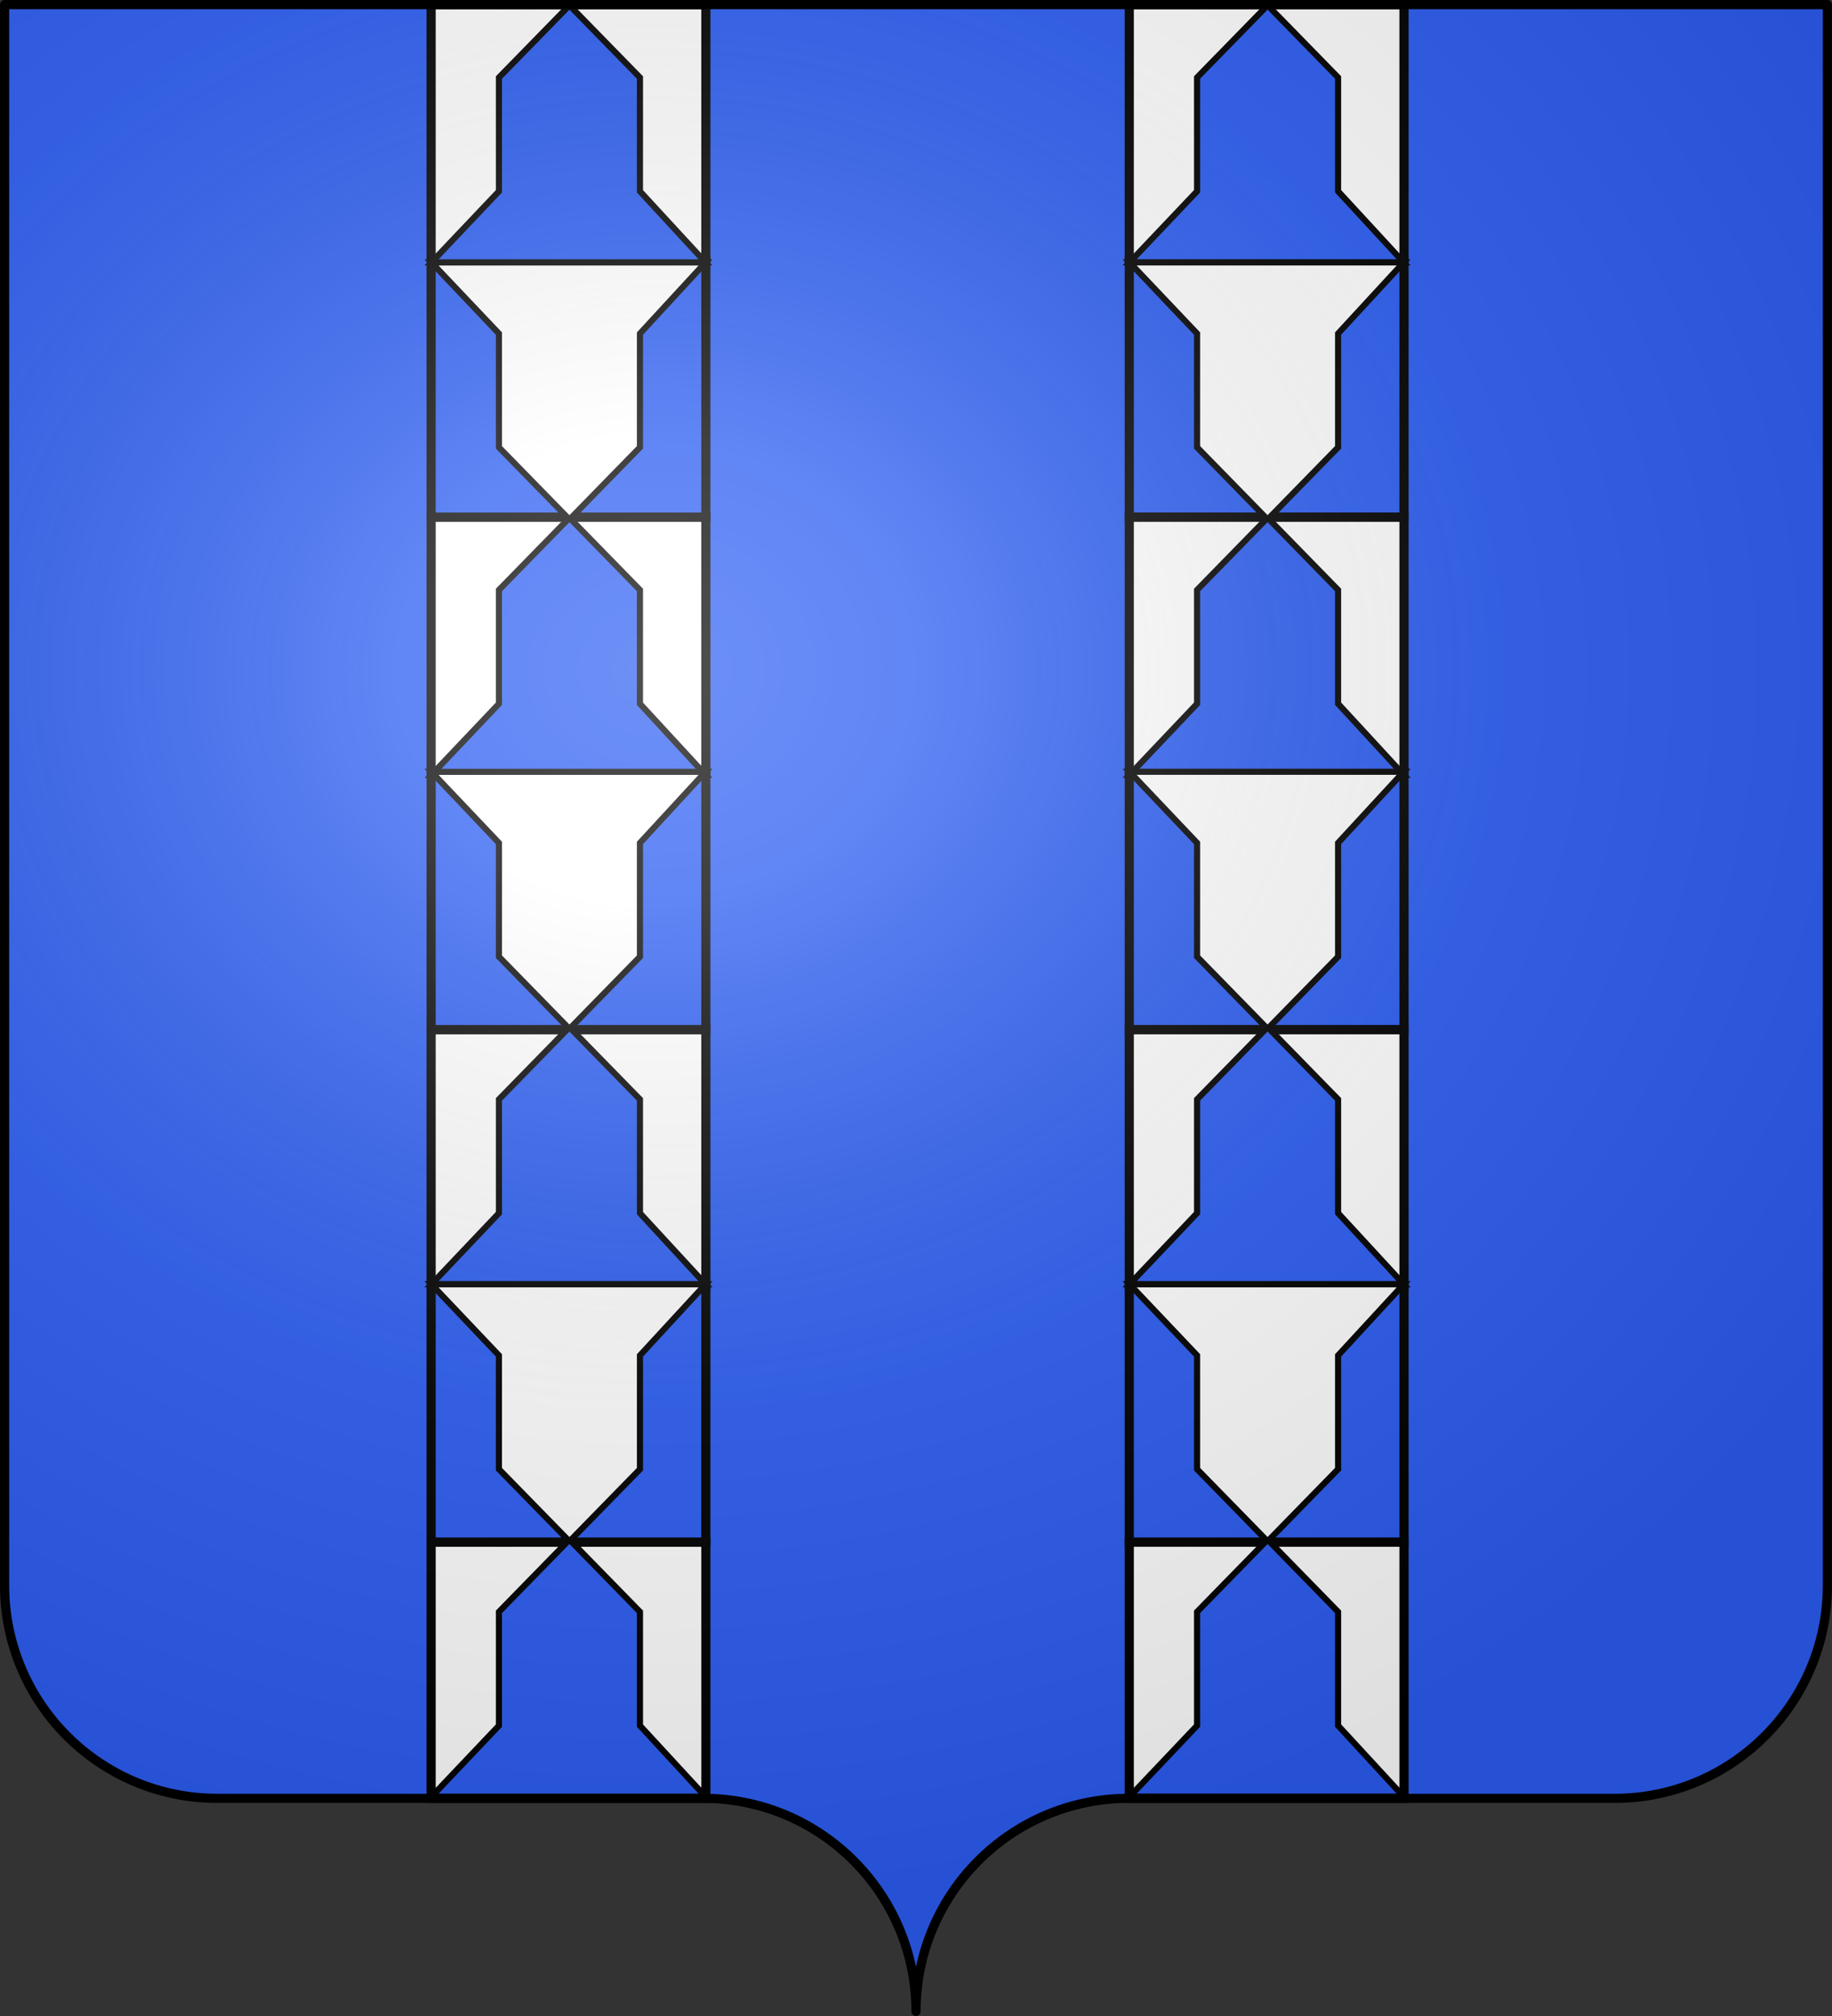 <svg xmlns="http://www.w3.org/2000/svg" xmlns:xlink="http://www.w3.org/1999/xlink" width="600.003" height="660" version="1.0"><rect width="100%" height="100%" fill="#333333" stroke="none"/><desc>Flag of Canton of Valais (Wallis)</desc><defs><g id="c"><path id="b" d="M0 0v1h.5z" transform="rotate(18 3.157 -.5)"/><use xlink:href="#b" width="810" height="540" transform="scale(-1 1)"/></g><g id="d"><use xlink:href="#c" width="810" height="540" transform="rotate(72)"/><use xlink:href="#c" width="810" height="540" transform="rotate(144)"/></g><radialGradient xlink:href="#a" id="e" cx="285.186" cy="200.448" r="300" fx="285.186" fy="200.448" gradientTransform="matrix(1.551 0 0 1.35 -152.894 151.099)" gradientUnits="userSpaceOnUse"/><linearGradient id="a"><stop offset="0" style="stop-color:white;stop-opacity:.314"/><stop offset=".19" style="stop-color:white;stop-opacity:.251"/><stop offset=".6" style="stop-color:#6b6b6b;stop-opacity:.125"/><stop offset="1" style="stop-color:black;stop-opacity:.125"/></linearGradient></defs><g style="display:inline"><g style="fill:#2b5df2"><g style="fill:#2b5df2;stroke:none;display:inline"><path d="M375 860.862c0-38.504 31.203-69.753 69.65-69.753h159.2c38.447 0 69.65-31.25 69.65-69.754V203.862h-597v517.493c0 38.504 31.203 69.754 69.65 69.754h159.2c38.447 0 69.65 31.25 69.65 69.753" style="fill:#2b5df2;fill-opacity:1;fill-rule:nonzero;stroke:none;display:inline" transform="translate(-75 -202.362)"/></g></g></g><g style="display:inline"><path d="M143.256 504.851v83.89h89.983v-83.89z" style="fill:#fff;fill-opacity:1;stroke:#000;stroke-width:3;stroke-miterlimit:4;stroke-opacity:1" transform="translate(-2.06)"/><path d="M233.239 504.851v-83.89h-89.983v83.89z" style="fill:#2b5df2;fill-opacity:1;stroke:#000;stroke-width:3;stroke-miterlimit:4;stroke-opacity:1" transform="translate(-2.06)"/><path d="M233.239 420.96v-83.89h-89.983v83.89z" style="fill:#fff;fill-opacity:1;stroke:#000;stroke-width:3;stroke-miterlimit:4;stroke-opacity:1" transform="translate(-2.06)"/><path d="M233.239 337.07v-83.89h-89.983v83.89z" style="fill:#2b5df2;fill-opacity:1;stroke:#000;stroke-width:3;stroke-miterlimit:4;stroke-opacity:1" transform="translate(-2.06)"/><path d="M233.239 253.18v-83.89h-89.983v83.89z" style="fill:#fff;fill-opacity:1;stroke:#000;stroke-width:3;stroke-miterlimit:4;stroke-opacity:1" transform="translate(-2.06)"/><path d="M233.239 169.29V85.398h-89.983v83.89z" style="fill:#2b5df2;fill-opacity:1;stroke:#000;stroke-width:3;stroke-miterlimit:4;stroke-opacity:1" transform="translate(-2.06)"/><path d="M233.239 85.399V1.509h-89.983v83.89z" style="fill:#fff;fill-opacity:1;stroke:#000;stroke-width:3;stroke-miterlimit:4;stroke-opacity:1" transform="translate(-2.06)"/><path d="m188.279 2.032-22.813 23.344v37.25l-22.093 23.281h89.75l-21.47-23.28v-37.25L188.842 2.031z" style="fill:#2b5df2;fill-opacity:1;stroke:#000;stroke-width:2;stroke-miterlimit:4;stroke-opacity:1" transform="translate(-2.06)"/><path d="m188.279 169.798-22.813-23.344v-37.25l-22.093-23.281h89.75l-21.47 23.281v37.25l-22.812 23.344z" style="fill:#fff;fill-opacity:1;stroke:#000;stroke-width:2;stroke-miterlimit:4;stroke-opacity:1" transform="translate(-2.06)"/><path d="m188.279 169.805-22.813 23.344v37.25l-22.093 23.28h89.75l-21.47-23.28v-37.25l-22.812-23.344z" style="fill:#2b5df2;fill-opacity:1;stroke:#000;stroke-width:2;stroke-miterlimit:4;stroke-opacity:1" transform="translate(-2.06)"/><path d="m188.279 336.555-22.813-23.344v-37.25l-22.093-23.281h89.75l-21.47 23.281v37.25l-22.812 23.344z" style="fill:#fff;fill-opacity:1;stroke:#000;stroke-width:2;stroke-miterlimit:4;stroke-opacity:1" transform="translate(-2.06)"/><path d="m-188.256 65.672-22.812 23.344v37.25l-22.094 23.281h89.75l-21.469-23.281v-37.25l-22.812-23.344z" style="fill:#2b5df2;fill-opacity:1;stroke:#000;stroke-width:2;stroke-miterlimit:4;stroke-opacity:1" transform="translate(374.475 270.898)"/><path d="m-188.256 233.437-22.812-23.343v-37.25l-22.094-23.282h89.75l-21.469 23.282v37.25l-22.812 23.343z" style="fill:#fff;fill-opacity:1;stroke:#000;stroke-width:2;stroke-miterlimit:4;stroke-opacity:1" transform="translate(374.475 270.898)"/><path d="m-188.256 233.444-22.812 23.344v37.25l-22.094 23.281h89.75l-21.469-23.28v-37.25l-22.812-23.345z" style="fill:#2b5df2;fill-opacity:1;stroke:#000;stroke-width:2;stroke-miterlimit:4;stroke-opacity:1" transform="translate(374.475 270.898)"/><path d="M143.256 504.851v83.89h89.983v-83.89z" style="fill:#fff;fill-opacity:1;stroke:#000;stroke-width:3;stroke-miterlimit:4;stroke-opacity:1" transform="translate(226.588 -.009)"/><path d="M233.239 504.851v-83.89h-89.983v83.89z" style="fill:#2b5df2;fill-opacity:1;stroke:#000;stroke-width:3;stroke-miterlimit:4;stroke-opacity:1" transform="translate(226.588 -.009)"/><path d="M233.239 420.96v-83.89h-89.983v83.89z" style="fill:#fff;fill-opacity:1;stroke:#000;stroke-width:3;stroke-miterlimit:4;stroke-opacity:1" transform="translate(226.588 -.009)"/><path d="M233.239 337.07v-83.89h-89.983v83.89z" style="fill:#2b5df2;fill-opacity:1;stroke:#000;stroke-width:3;stroke-miterlimit:4;stroke-opacity:1" transform="translate(226.588 -.009)"/><path d="M233.239 253.18v-83.89h-89.983v83.89z" style="fill:#fff;fill-opacity:1;stroke:#000;stroke-width:3;stroke-miterlimit:4;stroke-opacity:1" transform="translate(226.588 -.009)"/><path d="M233.239 169.29V85.398h-89.983v83.89z" style="fill:#2b5df2;fill-opacity:1;stroke:#000;stroke-width:3;stroke-miterlimit:4;stroke-opacity:1" transform="translate(226.588 -.009)"/><path d="M233.239 85.399V1.509h-89.983v83.89z" style="fill:#fff;fill-opacity:1;stroke:#000;stroke-width:3;stroke-miterlimit:4;stroke-opacity:1" transform="translate(226.588 -.009)"/><path d="m188.279 2.032-22.813 23.344v37.25l-22.093 23.281h89.75l-21.47-23.28v-37.25L188.842 2.031z" style="fill:#2b5df2;fill-opacity:1;stroke:#000;stroke-width:2;stroke-miterlimit:4;stroke-opacity:1" transform="translate(226.588 -.009)"/><path d="m188.279 169.798-22.813-23.344v-37.25l-22.093-23.281h89.75l-21.47 23.281v37.25l-22.812 23.344z" style="fill:#fff;fill-opacity:1;stroke:#000;stroke-width:2;stroke-miterlimit:4;stroke-opacity:1" transform="translate(226.588 -.009)"/><path d="m188.279 169.805-22.813 23.344v37.25l-22.093 23.28h89.75l-21.47-23.28v-37.25l-22.812-23.344z" style="fill:#2b5df2;fill-opacity:1;stroke:#000;stroke-width:2;stroke-miterlimit:4;stroke-opacity:1" transform="translate(226.588 -.009)"/><path d="m188.279 336.555-22.813-23.344v-37.25l-22.093-23.281h89.75l-21.47 23.281v37.25l-22.812 23.344z" style="fill:#fff;fill-opacity:1;stroke:#000;stroke-width:2;stroke-miterlimit:4;stroke-opacity:1" transform="translate(226.588 -.009)"/><path d="m-188.256 65.672-22.812 23.344v37.25l-22.094 23.281h89.75l-21.469-23.281v-37.25l-22.812-23.344z" style="fill:#2b5df2;fill-opacity:1;stroke:#000;stroke-width:2;stroke-miterlimit:4;stroke-opacity:1" transform="translate(603.123 270.89)"/><path d="m-188.256 233.437-22.812-23.343v-37.25l-22.094-23.282h89.75l-21.469 23.282v37.25l-22.812 23.343z" style="fill:#fff;fill-opacity:1;stroke:#000;stroke-width:2;stroke-miterlimit:4;stroke-opacity:1" transform="translate(603.123 270.89)"/><path d="m-188.256 233.444-22.812 23.344v37.25l-22.094 23.281h89.75l-21.469-23.28v-37.25l-22.812-23.345z" style="fill:#2b5df2;fill-opacity:1;stroke:#000;stroke-width:2;stroke-miterlimit:4;stroke-opacity:1" transform="translate(603.123 270.89)"/></g><g style="display:inline"><path d="M76.5 203.862v517.491c0 38.505 31.203 69.755 69.65 69.755h159.2c38.447 0 69.65 31.25 69.65 69.754 0-38.504 31.203-69.754 69.65-69.754h159.2c38.447 0 69.65-31.25 69.65-69.755v-517.49z" style="fill:url(#e);fill-opacity:1;fill-rule:evenodd;stroke:none;stroke-width:3;stroke-linecap:butt;stroke-linejoin:miter;stroke-miterlimit:4;stroke-dasharray:none;stroke-opacity:1;display:inline" transform="translate(-75 -202.362)"/></g><g style="display:inline"><path d="M302.06 658.5c0-38.504 31.203-69.753 69.65-69.753h159.2c38.446 0 69.65-31.25 69.65-69.754V1.5h-597v517.493c0 38.504 31.203 69.754 69.65 69.754h159.2c38.446 0 69.65 31.25 69.65 69.753" style="fill:none;fill-opacity:1;fill-rule:nonzero;stroke:#000;stroke-width:3;stroke-linecap:round;stroke-linejoin:round;stroke-miterlimit:4;stroke-dasharray:none;stroke-dashoffset:0;stroke-opacity:1;display:inline" transform="translate(-2.06)"/></g></svg>